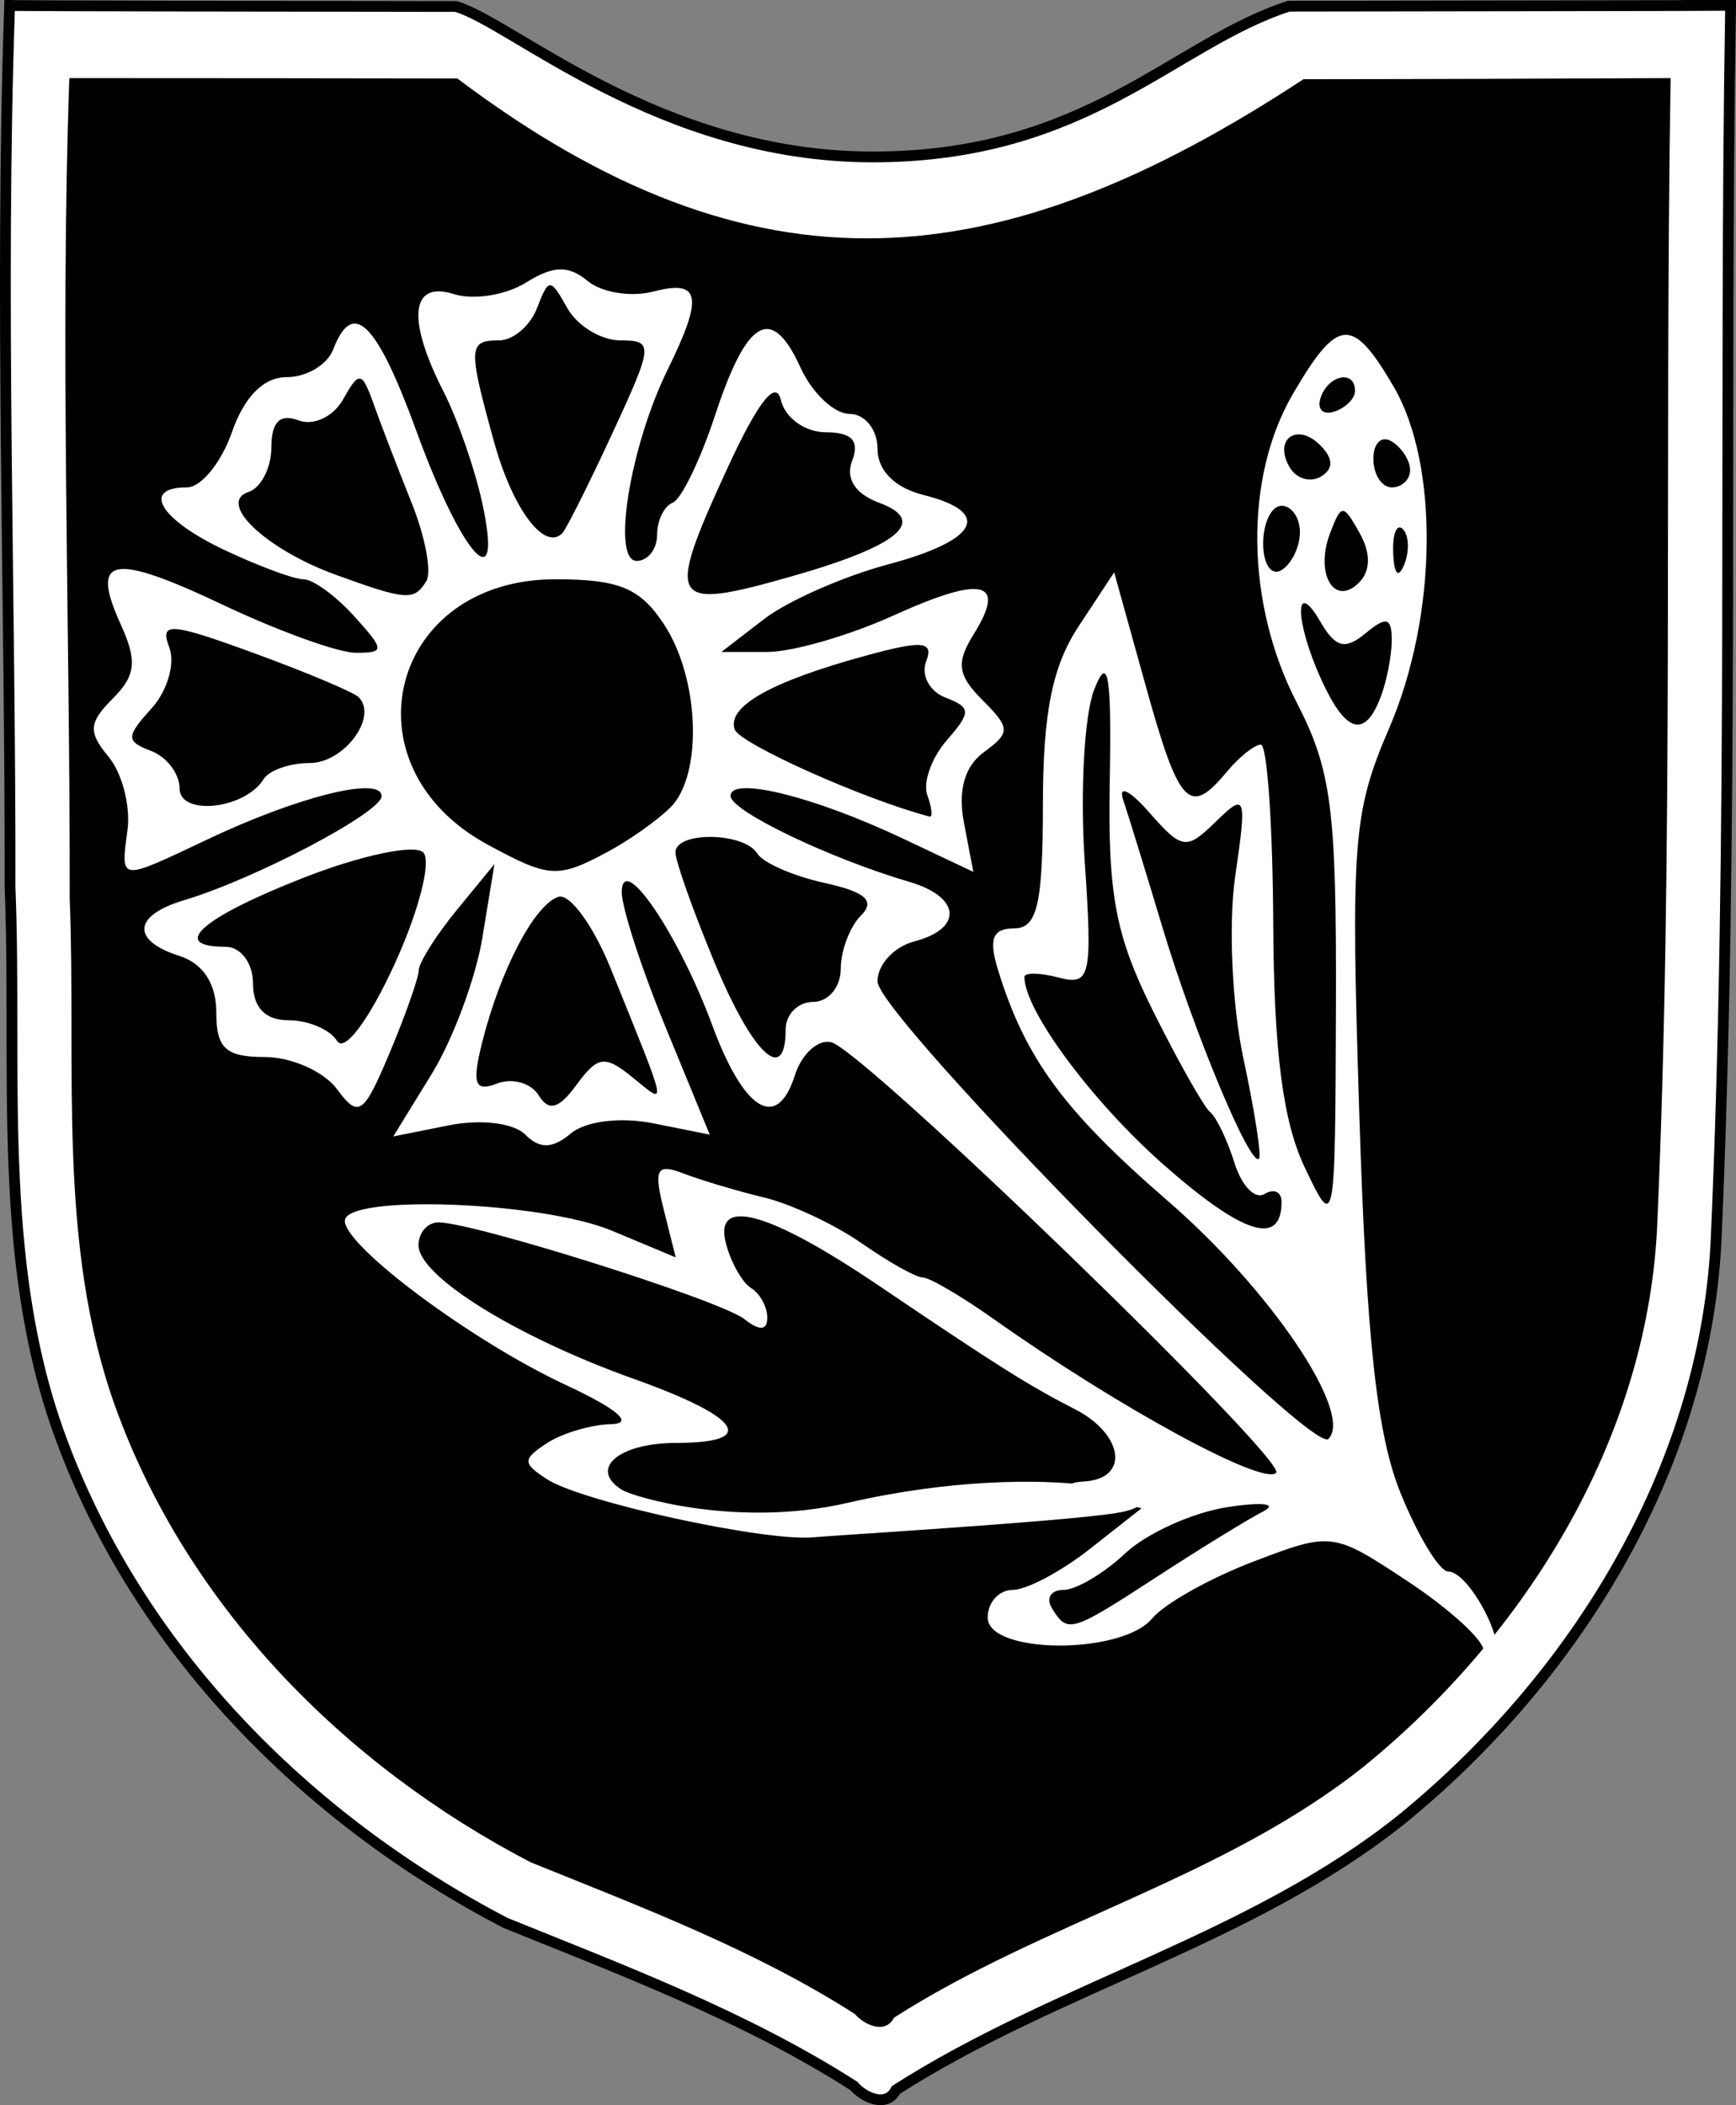 <?xml version="1.0" encoding="UTF-8" standalone="no"?>
<!-- Created with Inkscape (http://www.inkscape.org/) -->
<svg
   xmlns:dc="http://purl.org/dc/elements/1.1/"
   xmlns:cc="http://creativecommons.org/ns#"
   xmlns:rdf="http://www.w3.org/1999/02/22-rdf-syntax-ns#"
   xmlns:svg="http://www.w3.org/2000/svg"
   xmlns="http://www.w3.org/2000/svg"
   xmlns:sodipodi="http://sodipodi.sourceforge.net/DTD/sodipodi-0.dtd"
   xmlns:inkscape="http://www.inkscape.org/namespaces/inkscape"
   id="svg2"
   sodipodi:version="0.32"
   inkscape:version="0.46"
   width="160.918"
   height="195.049"
   version="1.0"
   sodipodi:docname="22th_SS_Division_Logo.svg"
   inkscape:output_extension="org.inkscape.output.svg.inkscape">
  <rect width="100%" height="100%" fill="#808080" stroke="none"/>
  <defs
     id="defs5">
    <inkscape:perspective
       sodipodi:type="inkscape:persp3d"
       inkscape:vp_x="0 : 526.18109 : 1"
       inkscape:vp_y="0 : 1000 : 0"
       inkscape:vp_z="744.09448 : 526.18109 : 1"
       inkscape:persp3d-origin="372.04724 : 350.78739 : 1"
       id="perspective9" />
    <inkscape:perspective
       id="perspective3245"
       inkscape:persp3d-origin="372.04724 : 350.78739 : 1"
       inkscape:vp_z="744.09448 : 526.18109 : 1"
       inkscape:vp_y="0 : 1000 : 0"
       inkscape:vp_x="0 : 526.18109 : 1"
       sodipodi:type="inkscape:persp3d" />
    <inkscape:perspective
       id="perspective3334"
       inkscape:persp3d-origin="372.04724 : 350.78739 : 1"
       inkscape:vp_z="744.09448 : 526.18109 : 1"
       inkscape:vp_y="0 : 1000 : 0"
       inkscape:vp_x="0 : 526.18109 : 1"
       sodipodi:type="inkscape:persp3d" />
    <inkscape:perspective
       id="perspective3350"
       inkscape:persp3d-origin="372.04724 : 350.78739 : 1"
       inkscape:vp_z="744.09448 : 526.18109 : 1"
       inkscape:vp_y="0 : 1000 : 0"
       inkscape:vp_x="0 : 526.18109 : 1"
       sodipodi:type="inkscape:persp3d" />
    <inkscape:perspective
       id="perspective2762"
       inkscape:persp3d-origin="372.04724 : 350.78739 : 1"
       inkscape:vp_z="744.09448 : 526.18109 : 1"
       inkscape:vp_y="0 : 1000 : 0"
       inkscape:vp_x="0 : 526.18109 : 1"
       sodipodi:type="inkscape:persp3d" />
    <inkscape:perspective
       id="perspective2817"
       inkscape:persp3d-origin="372.04724 : 350.78739 : 1"
       inkscape:vp_z="744.09448 : 526.18109 : 1"
       inkscape:vp_y="0 : 1000 : 0"
       inkscape:vp_x="0 : 526.18109 : 1"
       sodipodi:type="inkscape:persp3d" />
    <inkscape:perspective
       id="perspective2896"
       inkscape:persp3d-origin="372.04724 : 350.78739 : 1"
       inkscape:vp_z="744.09448 : 526.18109 : 1"
       inkscape:vp_y="0 : 1000 : 0"
       inkscape:vp_x="0 : 526.18109 : 1"
       sodipodi:type="inkscape:persp3d" />
    <inkscape:perspective
       sodipodi:type="inkscape:persp3d"
       inkscape:vp_x="0 : 526.18109 : 1"
       inkscape:vp_y="0 : 1000 : 0"
       inkscape:vp_z="744.09448 : 526.18109 : 1"
       inkscape:persp3d-origin="372.04724 : 350.78739 : 1"
       id="perspective3268" />
    <inkscape:perspective
       sodipodi:type="inkscape:persp3d"
       inkscape:vp_x="0 : 526.18109 : 1"
       inkscape:vp_y="0 : 1000 : 0"
       inkscape:vp_z="744.09448 : 526.18109 : 1"
       inkscape:persp3d-origin="372.04724 : 350.78739 : 1"
       id="perspective3217" />
    <inkscape:perspective
       id="perspective10"
       inkscape:persp3d-origin="372.04724 : 350.78739 : 1"
       inkscape:vp_z="744.09448 : 526.18109 : 1"
       inkscape:vp_y="0 : 1000 : 0"
       inkscape:vp_x="0 : 526.18109 : 1"
       sodipodi:type="inkscape:persp3d" />
    <inkscape:perspective
       id="perspective3369"
       inkscape:persp3d-origin="372.04724 : 350.78739 : 1"
       inkscape:vp_z="744.09448 : 526.18109 : 1"
       inkscape:vp_y="0 : 1000 : 0"
       inkscape:vp_x="0 : 526.18109 : 1"
       sodipodi:type="inkscape:persp3d" />
    <inkscape:perspective
       id="perspective2487"
       inkscape:persp3d-origin="372.04724 : 350.78739 : 1"
       inkscape:vp_z="744.09448 : 526.18109 : 1"
       inkscape:vp_y="0 : 1000 : 0"
       inkscape:vp_x="0 : 526.18109 : 1"
       sodipodi:type="inkscape:persp3d" />
    <inkscape:perspective
       id="perspective2581"
       inkscape:persp3d-origin="372.04724 : 350.78739 : 1"
       inkscape:vp_z="744.09448 : 526.18109 : 1"
       inkscape:vp_y="0 : 1000 : 0"
       inkscape:vp_x="0 : 526.18109 : 1"
       sodipodi:type="inkscape:persp3d" />
    <inkscape:perspective
       sodipodi:type="inkscape:persp3d"
       inkscape:vp_x="0 : 73.350998 : 1"
       inkscape:vp_y="0 : 1000 : 0"
       inkscape:vp_z="146.702 : 73.350998 : 1"
       inkscape:persp3d-origin="73.350998 : 48.900665 : 1"
       id="perspective18" />
    <inkscape:perspective
       sodipodi:type="inkscape:persp3d"
       inkscape:vp_x="0 : 526.18109 : 1"
       inkscape:vp_y="0 : 1000 : 0"
       inkscape:vp_z="744.09448 : 526.18109 : 1"
       inkscape:persp3d-origin="372.04724 : 350.78739 : 1"
       id="perspective3352" />
    <inkscape:perspective
       id="perspective2684"
       inkscape:persp3d-origin="62 : 41.333333 : 1"
       inkscape:vp_z="124 : 62 : 1"
       inkscape:vp_y="0 : 1000 : 0"
       inkscape:vp_x="0 : 62 : 1"
       sodipodi:type="inkscape:persp3d" />
    <inkscape:perspective
       id="perspective2520"
       inkscape:persp3d-origin="372.04724 : 350.78739 : 1"
       inkscape:vp_z="744.09448 : 526.18109 : 1"
       inkscape:vp_y="0 : 1000 : 0"
       inkscape:vp_x="0 : 526.18109 : 1"
       sodipodi:type="inkscape:persp3d" />
    <inkscape:perspective
       id="perspective2598"
       inkscape:persp3d-origin="372.04724 : 350.78739 : 1"
       inkscape:vp_z="744.09448 : 526.18109 : 1"
       inkscape:vp_y="0 : 1000 : 0"
       inkscape:vp_x="0 : 526.18109 : 1"
       sodipodi:type="inkscape:persp3d" />
    <inkscape:perspective
       sodipodi:type="inkscape:persp3d"
       inkscape:vp_x="0 : 526.18109 : 1"
       inkscape:vp_y="0 : 1000 : 0"
       inkscape:vp_z="744.09448 : 526.18109 : 1"
       inkscape:persp3d-origin="372.04724 : 350.78739 : 1"
       id="perspective2440" />
    <inkscape:perspective
       sodipodi:type="inkscape:persp3d"
       inkscape:vp_x="0 : 526.18109 : 1"
       inkscape:vp_y="0 : 1000 : 0"
       inkscape:vp_z="744.09448 : 526.18109 : 1"
       inkscape:persp3d-origin="372.04724 : 350.78739 : 1"
       id="perspective2837" />
    <inkscape:perspective
       sodipodi:type="inkscape:persp3d"
       inkscape:vp_x="0 : 526.18109 : 1"
       inkscape:vp_y="0 : 1000 : 0"
       inkscape:vp_z="744.09448 : 526.18109 : 1"
       inkscape:persp3d-origin="372.04724 : 350.78739 : 1"
       id="perspective2835" />
    <inkscape:perspective
       sodipodi:type="inkscape:persp3d"
       inkscape:vp_x="0 : 526.18109 : 1"
       inkscape:vp_y="0 : 1000 : 0"
       inkscape:vp_z="744.09448 : 526.18109 : 1"
       inkscape:persp3d-origin="372.04724 : 350.78739 : 1"
       id="perspective2833" />
    <inkscape:perspective
       id="perspective2831"
       inkscape:persp3d-origin="372.04724 : 350.78739 : 1"
       inkscape:vp_z="744.09448 : 526.18109 : 1"
       inkscape:vp_y="0 : 1000 : 0"
       inkscape:vp_x="0 : 526.18109 : 1"
       sodipodi:type="inkscape:persp3d" />
  </defs>
  <sodipodi:namedview
     inkscape:window-height="720"
     inkscape:window-width="1264"
     inkscape:pageshadow="2"
     inkscape:pageopacity="0.0"
     guidetolerance="10.0"
     gridtolerance="10.0"
     objecttolerance="10.0"
     borderopacity="1.0"
     bordercolor="#666666"
     pagecolor="#ffffff"
     id="base"
     showgrid="false"
     showguides="true"
     inkscape:guide-bbox="true"
     inkscape:zoom="1.601389"
     inkscape:cx="-20.811761"
     inkscape:cy="128.56142"
     inkscape:window-x="8"
     inkscape:window-y="203"
     inkscape:current-layer="svg2" />
  <g
     style="opacity:1;fill:#000000"
     id="g2396"
     transform="matrix(0.908,0,0,0.929,-72.408,-354.206)" />
  <g
     id="g3377"
     transform="matrix(0.914,0,0,0.914,142.045,-42.793)" />
  <g
     id="g2852"
     transform="translate(143.37,-48.032)">
    <path
       style="fill:#ffffff"
       d="M -65.145,203.249 C -65.477,202.011 -65.754,199.798 -65.762,198.33 C -65.78,194.816 -66.718,192.502 -68.132,192.483 C -71.077,192.444 -71.834,190.928 -70.406,187.931 C -67.973,182.829 -67.533,179.499 -69.291,179.499 C -71.225,179.499 -75.937,182.436 -77.275,184.475 C -79.643,188.083 -79.602,190.393 -77.122,193.069 C -73.995,196.444 -74.672,197.116 -79.09,195.02 C -85.823,191.824 -83.955,183.879 -75.614,180.237 C -70.083,177.822 -69.432,176.499 -73.775,176.499 C -77.4,176.499 -77.509,175.769 -74.384,172.4 C -71.401,169.183 -69.231,164.997 -68.296,160.656 C -67.675,157.773 -67.823,157.361 -69.378,157.661 C -71.005,157.974 -75.516,163.204 -78.38,168.097 C -79.317,169.699 -79.727,169.784 -81.086,168.656 C -81.974,167.918 -83.264,167.67 -83.981,168.098 C -86.715,169.729 -94.775,176.851 -94.775,177.636 C -94.775,178.09 -93.65,178.743 -92.275,179.088 C -90.9,179.433 -89.769,180.004 -89.762,180.357 C -89.754,180.71 -89.477,182.011 -89.145,183.249 C -88.244,186.611 -91.24,186.142 -93.933,182.499 C -96.369,179.204 -97.925,178.769 -99.685,180.89 C -100.825,182.264 -106.805,183.692 -106.743,182.575 C -106.661,181.076 -103.872,178.499 -102.332,178.499 C -100.047,178.499 -100.908,176.099 -103.358,175.637 C -104.412,175.438 -105.635,174.651 -106.075,173.887 C -106.515,173.123 -107.527,172.499 -108.325,172.499 C -109.123,172.499 -109.775,172.049 -109.775,171.499 C -109.775,169.401 -103.296,170.511 -100.92,173.016 C -99.625,174.381 -97.953,175.499 -97.205,175.499 C -96.457,175.499 -93.787,173.361 -91.272,170.749 C -87.594,166.929 -86.981,165.816 -88.139,165.066 C -89.331,164.293 -89.181,163.819 -87.27,162.316 C -85.999,161.316 -84.468,160.499 -83.867,160.499 C -83.267,160.499 -82.763,160.161 -82.748,159.749 C -82.733,159.336 -81.038,157.962 -78.98,156.694 C -75.421,154.502 -70.758,148.946 -70.79,146.937 C -70.799,146.421 -71.136,146.459 -71.54,147.022 C -71.945,147.584 -73.564,148.866 -75.14,149.87 L -78.004,151.695 L -77.62,147.665 C -77.317,144.494 -77.506,143.86 -78.505,144.69 C -79.204,145.269 -79.775,146.183 -79.775,146.72 C -79.775,147.257 -80.488,149.2 -81.36,151.037 C -82.461,153.355 -83.859,154.578 -85.932,155.033 C -89.995,155.925 -90.367,155.193 -87.889,151.183 C -85.084,146.644 -85.179,144.463 -88.023,148.114 C -93.703,155.406 -97.395,157.354 -102.124,155.556 C -104.765,154.552 -104.989,152.534 -102.466,152.467 C -100.653,152.419 -95.57,147.613 -95.993,146.346 C -96.235,145.62 -96.907,145.773 -97.919,146.786 C -98.774,147.641 -101.379,148.853 -103.707,149.48 C -108.524,150.777 -112.074,149.289 -113.048,145.563 C -113.483,143.901 -113.121,143.499 -111.191,143.499 C -108.37,143.499 -98.775,139.49 -98.775,138.311 C -98.775,137.206 -100.516,137.289 -102.784,138.504 C -103.817,139.056 -106.448,139.579 -108.63,139.664 C -112.644,139.821 -114.805,138.535 -116.05,135.249 C -116.577,133.856 -116.158,133.486 -113.994,133.438 C -112.499,133.404 -108.8,132.573 -105.775,131.59 L -100.275,129.803 L -106.775,130.264 C -113.999,130.776 -115.961,129.638 -117.334,124.138 L -118.048,121.277 L -113.911,121.976 C -109.253,122.763 -101.775,121.798 -101.775,120.411 C -101.775,119.909 -103.913,119.493 -106.525,119.485 C -113.205,119.466 -115.365,118.694 -116.653,115.867 C -118.502,111.809 -118.118,110.152 -115.525,111.011 C -111.705,112.276 -103.775,112.757 -103.775,111.723 C -103.775,111.19 -105.463,110.481 -107.525,110.148 C -112.211,109.39 -116.775,105.296 -116.775,101.851 C -116.775,99.793 -116.429,99.431 -115.025,100.022 C -114.063,100.427 -108.609,101.118 -102.907,101.557 C -97.204,101.995 -91.241,102.891 -89.657,103.548 C -86.826,104.72 -86.775,104.879 -86.775,112.635 C -86.775,120.397 -86.724,120.559 -83.661,122.422 C -81.164,123.941 -79.972,124.115 -77.64,123.302 C -76.041,122.744 -74.259,121.402 -73.679,120.319 C -72.807,118.69 -72.983,118.257 -74.7,117.808 C -77.208,117.152 -77.213,117.097 -75.061,113.812 C -72.978,110.634 -72.748,101.442 -74.692,99.099 C -75.432,98.208 -78.445,96.778 -81.388,95.923 C -84.33,95.067 -86.998,93.947 -87.316,93.433 C -87.633,92.919 -89.86,92.499 -92.263,92.499 C -94.902,92.499 -97.255,91.876 -98.204,90.927 C -100.568,88.563 -100.094,87.124 -97.689,89.364 C -95.419,91.479 -96.372,91.698 -86.621,86.825 C -83.849,85.44 -76.906,85.089 -72.997,86.136 C -71.338,86.581 -70.879,87.249 -71.307,88.598 C -71.703,89.848 -70.912,91.41 -68.871,93.405 C -67.208,95.03 -65.558,97.516 -65.203,98.929 C -64.618,101.262 -61.775,102.682 -61.775,100.642 C -61.775,100.172 -60.201,97.724 -58.276,95.204 C -56.175,92.452 -54.877,89.698 -55.026,88.31 C -55.262,86.123 -54.911,85.983 -48.51,85.703 C -43.638,85.489 -41.127,85.839 -39.537,86.953 C -38.323,87.803 -36.332,88.499 -35.112,88.499 C -33.892,88.499 -32.615,88.949 -32.275,89.499 C -31.291,91.092 -28.941,90.664 -26.775,88.499 C -24.529,86.252 -24.132,87.068 -26.167,89.749 C -26.95,90.78 -29.505,91.761 -32.385,92.137 C -35.075,92.488 -37.725,93.108 -38.275,93.516 C -38.825,93.924 -41.852,94.996 -45.001,95.899 C -48.394,96.872 -51.144,98.32 -51.751,99.454 C -53.544,102.804 -52.989,110.958 -50.775,113.772 C -48.194,117.053 -48.254,117.499 -51.275,117.499 C -54.129,117.499 -54.373,118.299 -52.356,121.058 C -50.561,123.512 -42.227,123.829 -40.754,121.499 C -40.233,120.674 -39.799,116.747 -39.79,112.772 C -39.77,103.218 -38.829,102.577 -23.096,101.403 C -16.667,100.923 -10.95,100.073 -10.391,99.514 C -8.636,97.76 -7.775,98.396 -7.775,101.448 C -7.775,105.059 -12.492,109.026 -18.339,110.332 C -22.198,111.193 -22.221,111.225 -19.543,111.959 C -17.084,112.632 -15.047,112.232 -9.525,109.994 C -8.077,109.407 -7.775,109.832 -7.775,112.463 C -7.775,117.084 -10.09,118.821 -16.899,119.314 C -20.131,119.548 -22.775,120.135 -22.775,120.619 C -22.775,121.537 -17.936,121.938 -11.525,121.552 C -8.186,121.351 -7.775,121.586 -7.775,123.69 C -7.775,124.99 -8.514,127.109 -9.418,128.399 C -10.953,130.591 -11.554,130.713 -18.668,130.271 C -22.852,130.011 -25.15,130.126 -23.775,130.527 C -22.4,130.928 -19.427,131.811 -17.168,132.49 C -14.91,133.169 -12.097,133.418 -10.918,133.044 C -8.498,132.276 -8.241,133.233 -9.895,136.863 C -11.386,140.134 -16.259,141.016 -21.931,139.041 C -26.943,137.295 -27.775,137.192 -27.775,138.315 C -27.775,139.519 -17.661,143.499 -14.599,143.499 C -12.441,143.499 -12.059,143.868 -12.493,145.529 C -13.77,150.411 -20.063,151.84 -25.549,148.495 C -27.35,147.397 -29.375,146.512 -30.049,146.528 C -32.074,146.576 -24.902,152.499 -22.818,152.499 C -19.37,152.499 -19.671,154.309 -23.319,155.513 C -29.157,157.44 -33.735,155.202 -38.249,148.217 C -41.14,143.744 -41.249,145.957 -38.39,151.073 C -36.952,153.645 -35.775,155.856 -35.775,155.986 C -35.775,156.115 -37.013,156.001 -38.525,155.732 C -42.378,155.048 -45.633,151.772 -46.371,147.839 C -47.189,143.481 -48.572,143.565 -48.965,147.995 L -49.275,151.492 L -52.124,149.211 C -54.309,147.461 -55.096,145.832 -55.504,142.214 C -56.078,137.124 -57.775,135.701 -57.775,140.311 C -57.775,145.941 -52.774,153.614 -46.806,157.14 C -45.139,158.124 -43.775,159.283 -43.775,159.714 C -43.775,160.146 -43.169,160.499 -42.428,160.499 C -41.687,160.499 -40.043,161.399 -38.775,162.499 C -36.934,164.095 -36.802,164.499 -38.122,164.499 C -40.702,164.499 -40.129,165.738 -35.209,170.8 C -30.83,175.305 -27.598,176.64 -26.271,174.492 C -25.153,172.684 -19.633,170.339 -17.984,170.972 C -16.648,171.485 -16.86,172.007 -19.23,174.044 C -20.801,175.394 -22.916,176.499 -23.931,176.499 C -24.945,176.499 -25.775,176.949 -25.775,177.499 C -25.775,178.049 -25.17,178.499 -24.43,178.499 C -23.69,178.499 -22.34,179.322 -21.43,180.327 C -19.489,182.472 -19.189,184.979 -21.008,183.855 C -21.685,183.436 -23.103,183.03 -24.157,182.952 C -25.211,182.874 -26.709,181.953 -27.486,180.905 C -28.871,179.036 -28.926,179.036 -30.301,180.89 C -31.072,181.931 -31.832,183.099 -31.989,183.486 C -32.146,183.873 -33.549,184.501 -35.105,184.883 C -37.709,185.522 -37.877,185.394 -37.212,183.288 C -36.814,182.029 -35.653,180.411 -34.632,179.692 C -33.611,178.973 -32.775,178.014 -32.775,177.561 C -32.775,176.537 -38.479,170.82 -41.563,168.753 C -43.657,167.349 -43.965,167.376 -45.207,169.075 C -46.467,170.798 -46.767,170.583 -49.419,166.065 C -53.469,159.168 -56.249,156.056 -57.611,156.897 C -58.251,157.293 -58.775,158.348 -58.775,159.242 C -58.775,161.769 -54.621,169.737 -52.071,172.1 C -48.828,175.106 -49.21,176.499 -53.275,176.499 C -55.2,176.499 -56.775,176.949 -56.775,177.499 C -56.775,178.049 -56.262,178.499 -55.635,178.499 C -52.473,178.499 -45.736,183.062 -44.239,186.217 C -42.751,189.352 -42.752,189.814 -44.252,192.104 C -45.818,194.493 -50.539,197.068 -51.533,196.074 C -51.797,195.81 -51.285,194.865 -50.394,193.975 C -48.739,192.32 -48.198,185.918 -49.54,183.888 C -50.413,182.569 -56.195,179.499 -57.805,179.499 C -59.142,179.499 -58.236,184.625 -56.19,188.631 C -54.903,191.152 -54.971,191.288 -57.81,191.856 C -60.498,192.393 -60.775,192.819 -60.775,196.409 C -60.775,203.569 -63.793,208.293 -65.145,203.249 z M -68.79,140.249 C -68.782,138.736 -69.225,137.499 -69.775,137.499 C -70.325,137.499 -70.768,139.411 -70.76,141.749 C -70.749,144.861 -70.485,145.597 -69.775,144.499 C -69.242,143.674 -68.799,141.761 -68.79,140.249 z"
       id="path3251" />
    <path
       style="fill:#ffffff;stroke:#000000;stroke-width:0.999;stroke-opacity:1"
       d="M -64.22,241.3 C -74.28,234.869 -85.523,230.644 -96.515,226.193 C -115.058,216.552 -130.722,200.716 -137.889,180.845 C -143.715,164.676 -141.764,147.089 -142.439,130.231 C -142.396,103.671 -143.405,75.077 -142.477,48.532 C -142.188,48.589 -111.713,48.621 -101.125,48.633 C -96,50.05 -82.285,62.581 -62.444,62.572 C -42.603,62.563 -34.579,52.053 -23.899,48.604 C -13.374,48.588 16.939,48.552 17.048,48.532 C 16.414,86.525 17.395,125.219 15.691,163.185 C 14.597,184.182 2.616,203.503 -13.433,216.589 C -27.414,227.762 -45.337,232.09 -60.321,241.665 C -61.189,243.377 -63.329,242.355 -64.22,241.3 z"
       id="path2842"
       sodipodi:nodetypes="ccccccscccccc" />
    <path
       style="fill:#000000"
       d="M -64.129,234.634 C -73.49,228.651 -83.951,224.719 -94.179,220.578 C -111.433,211.608 -126.007,196.873 -132.676,178.383 C -138.097,163.339 -136.281,146.975 -136.909,131.289 C -136.869,106.575 -137.808,79.969 -136.945,55.27 C -123.355,55.272 -114.5,55.283 -100.981,55.303 C -73.373,76.077 -50.891,73.986 -22.546,55.371 C -9.491,55.358 -1.244,55.327 11.488,55.27 C 10.898,90.622 11.811,126.625 10.226,161.951 C 9.208,181.489 -1.94,199.466 -16.874,211.642 C -29.882,222.038 -46.559,226.065 -60.501,234.974 C -61.309,236.567 -63.3,235.616 -64.129,234.634 z"
       id="path2844"
       sodipodi:nodetypes="cccccccccccc" />
    <path
       style="fill:#ffffff"
       d="M -5.85,200.957 C -5.85,199.989 -9.004,197.11 -12.858,194.559 C -19.803,189.963 -19.934,189.947 -27.195,192.72 C -31.226,194.259 -35.444,196.627 -36.569,197.983 C -39.391,201.383 -51.817,201.31 -51.817,197.893 C -51.817,196.489 -50.771,195.339 -49.493,195.339 C -48.215,195.339 -45.007,193.639 -42.364,191.56 L -37.56,187.781 L -41.709,186.623 C -44.411,185.868 -44.819,185.405 -42.879,185.294 C -38.658,185.054 -39.183,180.931 -43.73,178.6 C -48.039,176.392 -50.842,174.626 -61.948,167.123 C -72.107,160.259 -77.228,158.85 -76.082,163.235 C -75.619,165.003 -74.567,166.867 -73.744,167.375 C -72.921,167.884 -72.247,169.115 -72.247,170.111 C -72.247,171.318 -72.957,171.363 -74.375,170.247 C -76.579,168.512 -99.442,161.29 -102.73,161.29 C -103.755,161.29 -104.585,162.247 -104.573,163.418 C -104.545,166.296 -95.465,171.922 -84.59,175.8 C -74.641,179.348 -73.066,181.72 -80.659,181.72 C -86.037,181.72 -88.84,184.138 -85.706,186.075 C -84.651,186.727 -74.987,189.623 -64.823,187.28 C -45.931,182.925 -31.897,187.001 -40.072,188.247 C -45.222,189.032 -66.118,190.294 -67.991,190.466 C -72.489,190.88 -89.437,187.182 -92.677,185.079 C -94.947,183.606 -94.947,183.236 -92.677,181.746 C -91.272,180.824 -88.591,180.029 -86.718,179.981 C -84.563,179.925 -86.126,178.584 -90.974,176.327 C -99.559,172.331 -111.404,163.53 -111.404,161.147 C -111.404,158.667 -93.16,159.34 -86.651,162.059 L -80.736,164.531 L -81.853,160.077 C -82.795,156.324 -82.504,155.802 -80.005,156.761 C -78.373,157.387 -75.002,158.391 -72.514,158.992 C -70.026,159.592 -65.957,161.504 -63.472,163.24 C -60.986,164.977 -58.445,166.397 -57.825,166.397 C -57.205,166.397 -54.259,168.123 -51.278,170.232 C -39.732,178.402 -26.3,185.712 -25.079,184.491 C -23.97,183.382 -63.349,145.294 -66.329,144.594 C -67.551,144.306 -69.065,145.689 -69.692,147.667 C -71.337,152.85 -74.401,150.991 -77.348,143.021 C -80.462,134.599 -85.666,126.922 -85.737,130.645 C -85.764,132.05 -83.94,137.69 -81.683,143.178 L -77.58,153.158 L -82.818,152.11 C -85.848,151.504 -89.061,151.896 -90.439,153.039 C -92.176,154.481 -93.33,154.508 -94.7,153.138 C -95.76,152.077 -98.829,151.709 -101.746,152.293 L -106.914,153.326 L -103.343,147.519 C -101.379,144.325 -99.27,138.647 -98.655,134.901 L -97.537,128.091 L -101.028,132.347 C -102.948,134.688 -104.535,137.203 -104.556,137.935 C -104.577,138.668 -105.793,142.115 -107.259,145.596 C -109.676,151.339 -110.128,151.65 -112.128,148.947 C -113.341,147.308 -116.355,145.967 -118.827,145.967 C -122.453,145.967 -123.321,145.167 -123.321,141.826 C -123.321,139.18 -124.551,137.294 -126.726,136.604 C -131.236,135.172 -131.045,132.849 -126.301,131.435 C -119.724,129.473 -107.999,123.3 -107.999,121.798 C -107.999,119.909 -115.702,121.813 -124.067,125.771 C -132.422,129.724 -132.183,129.751 -131.551,124.923 C -131.261,122.712 -132.048,119.669 -133.3,118.16 C -135.216,115.853 -135.155,114.996 -132.917,112.758 C -130.782,110.623 -130.635,109.269 -132.174,105.893 C -135.048,99.585 -133.011,99.196 -122.684,104.081 C -117.532,106.519 -112.002,108.513 -110.394,108.513 C -107.685,108.513 -107.696,108.264 -110.553,105.108 C -112.248,103.235 -114.357,101.703 -115.241,101.703 C -116.125,101.703 -119.454,100.466 -122.638,98.955 C -128.566,96.142 -130.309,93.19 -126.042,93.19 C -124.729,93.19 -122.853,90.892 -121.874,88.083 C -120.719,84.769 -118.931,82.975 -116.782,82.975 C -114.961,82.975 -113.03,81.826 -112.491,80.422 C -110.668,75.67 -108.469,77.831 -104.751,88.026 C -100.527,99.611 -96.693,103.798 -98.658,94.68 C -99.339,91.52 -100.954,86.865 -102.245,84.337 C -105.687,77.601 -105.31,74.006 -101.296,75.28 C -99.481,75.856 -96.479,75.379 -94.624,74.221 C -92.075,72.629 -90.675,72.592 -88.896,74.069 C -87.601,75.143 -84.857,75.583 -82.799,75.044 C -78.432,73.902 -78.144,75.487 -81.485,82.288 C -84.977,89.396 -86.694,100 -84.354,100 C -83.313,100 -82.462,98.915 -82.462,97.588 C -82.462,96.262 -81.811,94.921 -81.015,94.609 C -80.219,94.297 -78.447,90.642 -77.078,86.487 C -74.118,77.506 -71.836,76.234 -69.172,82.08 C -68.094,84.445 -66.047,86.38 -64.622,86.38 C -63.198,86.38 -62.032,87.83 -62.032,89.601 C -62.032,91.616 -60.439,93.221 -57.776,93.889 C -51.343,95.504 -52.651,98.079 -61.047,100.324 C -65.187,101.431 -70.358,103.71 -72.539,105.387 L -76.503,108.437 L -72.247,108.437 C -69.906,108.438 -64.621,106.909 -60.502,105.04 C -52.27,101.305 -50.022,101.843 -53.12,106.804 C -54.762,109.433 -54.607,110.587 -52.301,112.893 C -49.705,115.489 -49.694,115.912 -52.172,117.724 C -53.959,119.031 -54.59,121.266 -54.017,124.262 L -53.147,128.813 L -59.718,125.706 C -67.924,121.826 -75.652,119.918 -75.652,121.772 C -75.652,123.161 -66.508,127.554 -59.053,129.747 C -54.305,131.144 -54.079,134.07 -58.627,135.259 C -60.5,135.749 -62.032,137.413 -62.032,138.957 C -62.032,142.178 -21.833,182.947 -20.233,181.348 C -17.876,178.991 -25.575,167.572 -35.064,159.351 C -44.777,150.938 -48.324,146.117 -50.865,137.881 C -51.743,135.035 -51.36,134.05 -49.378,134.05 C -47.22,134.05 -46.707,131.853 -46.698,122.558 C -46.69,114.062 -45.828,109.762 -43.39,106.064 L -40.092,101.062 L -37.163,111.597 C -34.078,122.692 -33.119,123.717 -29.685,119.579 C -28.519,118.174 -27.085,117.025 -26.497,117.025 C -25.909,117.025 -25.392,124.495 -25.347,133.624 C -25.29,145.442 -24.451,151.94 -22.435,156.182 C -19.622,162.102 -19.603,162.003 -19.536,141.218 C -19.478,122.994 -19.947,119.369 -23.169,113.127 C -27.911,103.938 -28.059,92.295 -23.532,84.545 C -19.363,77.406 -18.023,77.303 -14.2,83.827 C -9.946,91.084 -10.123,105.09 -14.599,115.495 C -17.968,123.327 -18.175,126.026 -17.36,151.563 C -16.701,172.201 -15.736,180.991 -13.533,186.401 C -11.913,190.381 -9.932,193.637 -9.13,193.637 C -7.198,193.637 -3.596,200.463 -4.861,201.728 C -5.405,202.272 -5.85,201.925 -5.85,200.957 z M -36.035,194.063 C -32.074,191.488 -27.684,188.791 -26.28,188.071 C -24.875,187.351 -26.371,187.171 -29.603,187.672 C -32.835,188.172 -37.098,190.102 -39.076,191.961 C -41.054,193.819 -43.626,195.339 -44.792,195.339 C -45.957,195.339 -46.437,196.106 -45.858,197.042 C -44.397,199.407 -44.132,199.326 -36.035,194.063 z M -24.577,159.386 C -24.577,158.45 -25.288,158.123 -26.157,158.66 C -27.026,159.197 -28.279,157.902 -28.94,155.781 C -29.602,153.661 -30.616,151.543 -31.193,151.075 C -31.77,150.607 -34.152,146.393 -36.486,141.711 C -39.975,134.715 -40.69,130.924 -40.503,120.43 C -40.326,110.5 -40.646,108.608 -41.943,111.918 C -42.861,114.259 -43.257,121.409 -42.824,127.807 C -42.098,138.534 -42.285,139.376 -45.224,138.607 C -46.978,138.149 -48.412,138.123 -48.412,138.55 C -48.412,141.652 -42.131,150.116 -35.493,155.959 C -28.143,162.429 -24.577,163.548 -24.577,159.386 z M -28.119,146.072 C -29.169,141.175 -29.509,133.594 -28.873,129.225 C -27.783,121.727 -27.883,121.442 -30.652,124.143 C -33.403,126.828 -33.788,126.775 -36.852,123.292 C -38.648,121.25 -39.732,120.728 -39.259,122.133 C -38.787,123.537 -37.134,128.9 -35.586,134.05 C -32.686,143.696 -27.486,156.149 -26.67,155.4 C -26.417,155.167 -27.068,150.97 -28.119,146.072 z M -84.75,147.843 C -81.481,150.503 -81.354,151.144 -86.744,137.81 C -88.369,133.791 -90.56,130.783 -91.613,131.126 C -93.834,131.847 -97.024,137.962 -98.699,144.71 C -99.634,148.48 -99.356,149.216 -97.294,148.424 C -95.88,147.882 -94.146,148.372 -93.44,149.514 C -92.495,151.044 -91.567,150.784 -89.916,148.526 C -87.969,145.863 -87.292,145.774 -84.75,147.843 z M -104.142,127.011 C -104.935,126.218 -109.956,127.286 -115.3,129.384 C -124.71,133.078 -127.721,135.752 -122.47,135.752 C -121.051,135.752 -119.916,137.266 -119.916,139.157 C -119.916,141.393 -118.781,142.562 -116.612,142.562 C -114.794,142.562 -112.775,143.423 -112.125,144.475 C -111.446,145.575 -109.19,142.573 -106.821,137.421 C -104.555,132.489 -103.349,127.804 -104.142,127.011 z M -70.544,143.414 C -70.544,142.009 -69.395,140.86 -67.991,140.86 C -66.586,140.86 -65.437,139.481 -65.437,137.795 C -65.437,136.11 -64.595,133.889 -63.566,132.86 C -62.207,131.501 -63.132,130.674 -66.952,129.835 C -69.843,129.2 -72.645,127.973 -73.179,127.109 C -74.409,125.119 -80.759,125.038 -80.759,127.013 C -80.759,127.824 -79.125,132.421 -77.127,137.228 C -73.596,145.725 -70.544,148.592 -70.544,143.414 z M -87.067,126.971 C -85.041,125.887 -82.41,124.026 -81.22,122.837 C -78.21,119.826 -78.518,110.917 -81.806,105.899 C -84.025,102.513 -85.973,101.703 -91.898,101.703 C -107.237,101.703 -111.642,118.976 -98.167,126.289 C -92.456,129.388 -91.672,129.436 -87.067,126.971 z M -118.938,120.225 C -118.429,119.401 -116.502,118.728 -114.655,118.728 C -111.48,118.728 -108.304,114.45 -110.127,112.628 C -110.592,112.162 -114.966,110.322 -119.847,108.538 C -127.596,105.706 -128.59,105.638 -127.683,108.001 C -127.112,109.49 -127.845,112.034 -129.313,113.656 C -131.71,116.305 -131.714,116.707 -129.354,117.613 C -127.909,118.167 -126.726,119.722 -126.726,121.069 C -126.726,123.671 -120.662,123.014 -118.938,120.225 z M -57.412,121.707 C -57.836,120.536 -57.029,118.254 -55.619,116.635 C -53.332,114.008 -53.344,113.581 -55.734,112.663 C -57.207,112.098 -58.012,110.594 -57.523,109.32 C -56.798,107.431 -57.836,107.334 -63.164,108.794 C -71.912,111.191 -75.982,113.481 -75.273,115.607 C -74.833,116.927 -63.233,122.116 -57.208,123.687 C -56.896,123.768 -56.988,122.877 -57.412,121.707 z M -15.396,112.63 C -14.827,111.149 -14.362,108.756 -14.362,107.314 C -14.362,105.242 -14.87,105.112 -16.779,106.696 C -18.687,108.28 -19.571,108.056 -20.983,105.628 C -23.418,101.443 -23.352,105.602 -20.899,110.986 C -18.632,115.962 -16.876,116.487 -15.396,112.63 z M -103.855,101.884 C -103.337,101.047 -103.945,97.791 -105.205,94.648 C -106.465,91.505 -108.044,87.402 -108.713,85.529 C -109.828,82.41 -110.068,82.369 -111.564,85.033 C -112.469,86.645 -114.315,87.512 -115.705,86.979 C -117.406,86.326 -118.214,87.126 -118.214,89.461 C -118.214,91.356 -119.165,93.224 -120.327,93.611 C -123.302,94.603 -118.737,98.933 -112.225,101.295 C -105.692,103.664 -104.986,103.714 -103.855,101.884 z M -69.891,101.405 C -60.046,98.594 -57.327,96.3 -61.854,94.625 C -64.11,93.791 -65.018,92.378 -64.375,90.702 C -63.674,88.874 -64.416,88.083 -66.832,88.083 C -68.737,88.083 -70.605,86.742 -70.984,85.104 C -71.442,83.127 -73.122,85.275 -75.977,91.488 C -81.738,104.023 -81.339,104.673 -69.891,101.405 z M -17.337,97.424 C -18.865,94.694 -19.029,94.693 -20.073,97.414 C -21.515,101.171 -19.692,104.308 -17.399,102.015 C -16.316,100.932 -16.294,99.289 -17.337,97.424 z M -22.875,97.346 C -22.875,95.997 -23.641,94.893 -24.577,94.893 C -25.514,94.893 -26.28,96.47 -26.28,98.398 C -26.28,100.326 -25.514,101.43 -24.577,100.852 C -23.641,100.273 -22.875,98.695 -22.875,97.346 z M -13.334,97.056 C -13.9,96.491 -14.302,97.496 -14.228,99.291 C -14.146,101.274 -13.743,101.678 -13.199,100.319 C -12.708,99.09 -12.768,97.622 -13.334,97.056 z M -86.605,88.176 C -82.806,79.975 -82.771,79.57 -85.86,79.57 C -87.644,79.57 -89.855,78.23 -90.775,76.591 C -92.368,73.754 -92.502,73.754 -93.596,76.591 C -94.227,78.23 -95.811,79.57 -97.115,79.57 C -99.967,79.57 -99.998,80.204 -97.585,88.934 C -95.866,95.154 -92.924,99.112 -91.258,97.447 C -90.892,97.08 -88.798,92.908 -86.605,88.176 z M -20.996,89.281 C -23.181,87.096 -25.397,88.785 -23.779,91.402 C -23.152,92.416 -21.86,92.764 -20.906,92.175 C -19.744,91.456 -19.773,90.504 -20.996,89.281 z M -12.66,91.588 C -12.66,90.707 -13.426,89.513 -14.362,88.934 C -15.299,88.355 -16.065,89.076 -16.065,90.536 C -16.065,91.996 -15.299,93.19 -14.362,93.19 C -13.426,93.19 -12.66,92.469 -12.66,91.588 z M -17.767,84.252 C -17.767,82.259 -20.247,82.755 -20.96,84.891 C -21.311,85.944 -20.736,86.519 -19.683,86.168 C -18.629,85.816 -17.767,84.955 -17.767,84.252 z"
       id="path2384"
       sodipodi:nodetypes="cssssscccsssssssssssssssssssscccsssssssssscccssccccccssssssssssssssssssssssssssssssssssssssscccsssscccssssssssscccsssssssssssssccsssssccssssssssssccssssssccssssssccssssssccsssssssccssssccsssssssccssssssccssssccsssssssccsssssccssccsssccssccssssssccssccsssccssc" />
  </g>
</svg>
